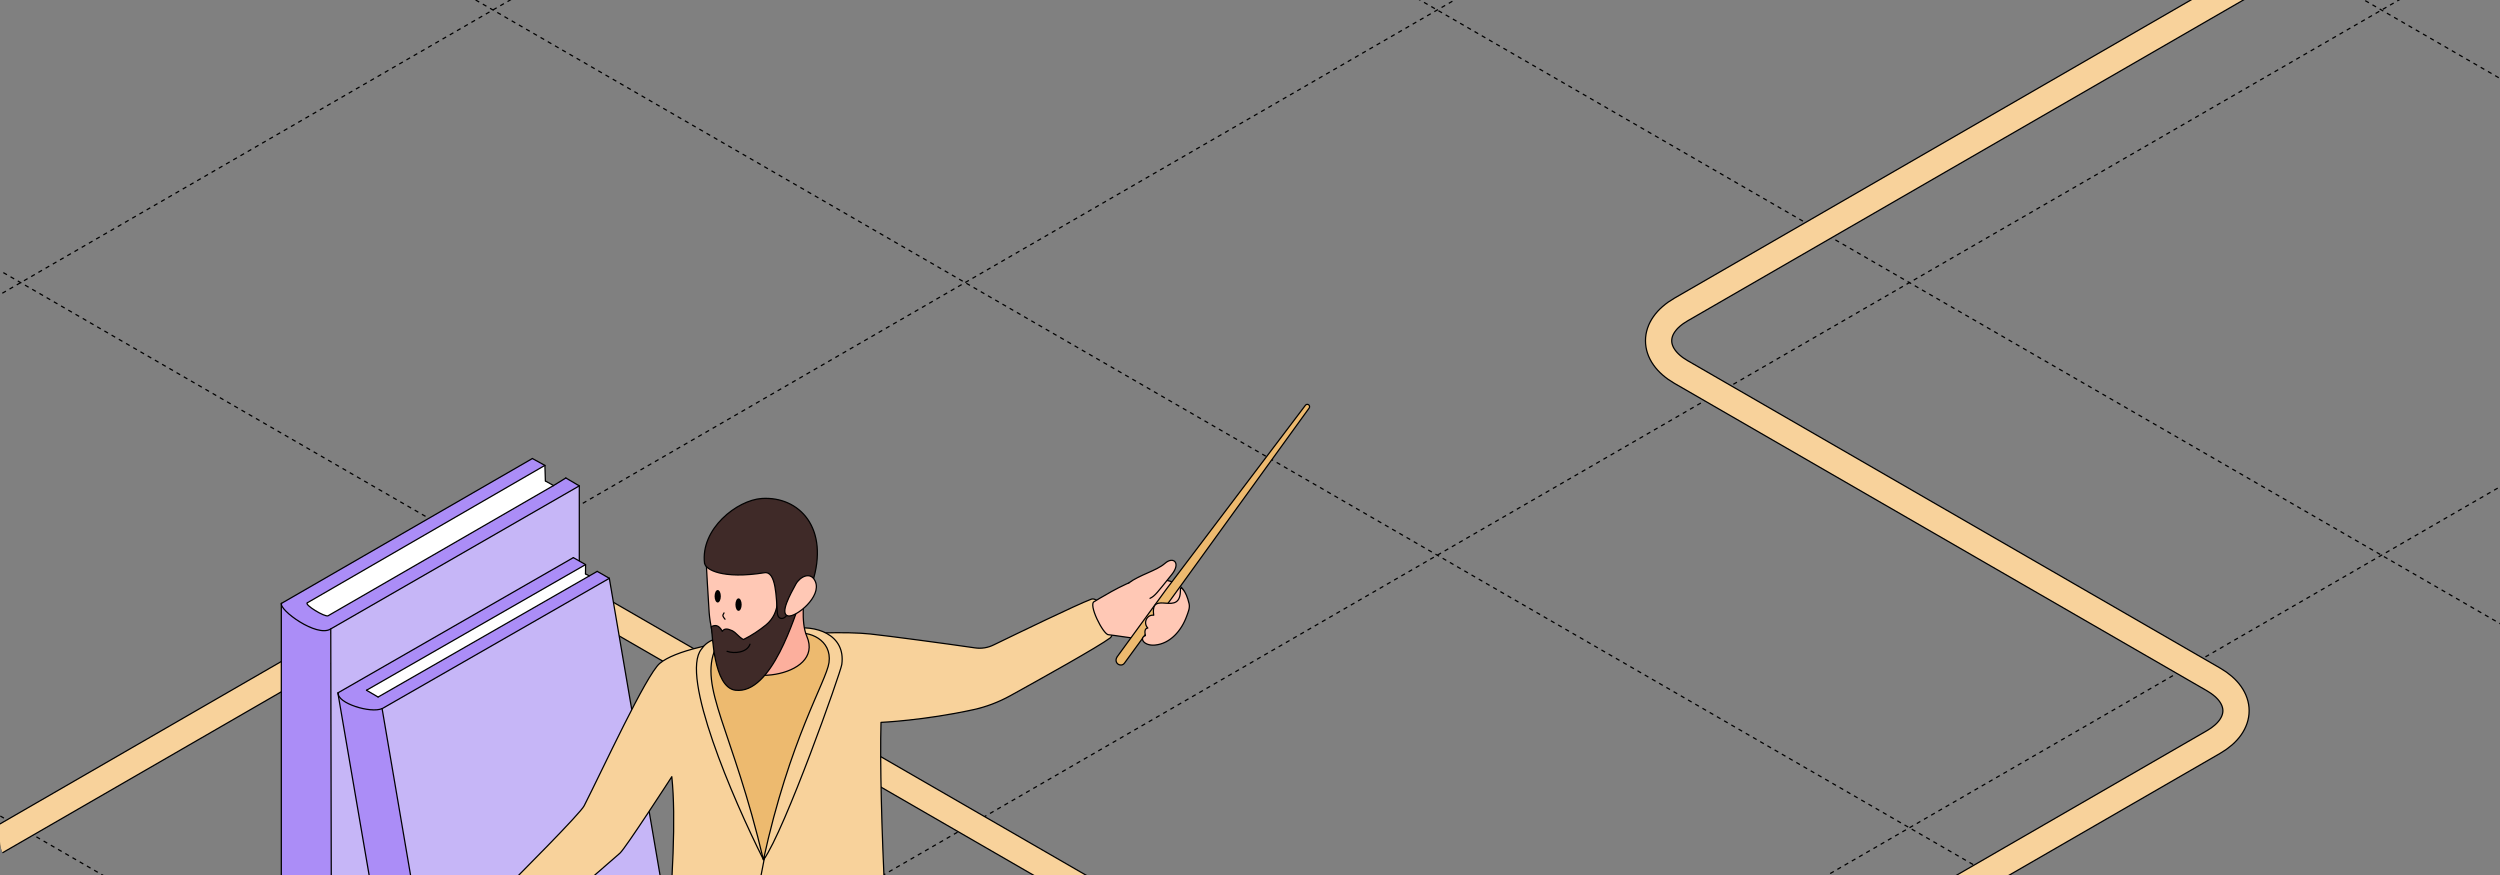 <?xml version="1.0" encoding="UTF-8"?> <svg xmlns="http://www.w3.org/2000/svg" width="1200" height="420" viewBox="0 0 1200 420" fill="none"><rect x="0" y="0" width="1200" height="420" fill="#808080" stroke="none"/><g clip-path="url(#clip0_3829_1791)"><path d="M-896.545 397.402L1369.83 1705.89" stroke="black" stroke-width="0.6" stroke-linejoin="round" stroke-dasharray="2 2"></path><path d="M-669.864 266.526L1596.51 1575.02" stroke="black" stroke-width="0.6" stroke-linejoin="round" stroke-dasharray="2 2"></path><path d="M-443.249 135.69L1823.12 1444.18" stroke="black" stroke-width="0.6" stroke-linejoin="round" stroke-dasharray="2 2"></path><path d="M-216.635 4.854L2049.74 1313.35" stroke="black" stroke-width="0.6" stroke-linejoin="round" stroke-dasharray="2 2"></path><path d="M10.048 -126.021L2276.42 1182.47" stroke="black" stroke-width="0.6" stroke-linejoin="round" stroke-dasharray="2 2"></path><path d="M236.663 -256.857L2503.04 1051.63" stroke="black" stroke-width="0.6" stroke-linejoin="round" stroke-dasharray="2 2"></path><path d="M463.278 -387.693L2729.65 920.798" stroke="black" stroke-width="0.6" stroke-linejoin="round" stroke-dasharray="2 2"></path><path d="M689.959 -518.568L2956.33 789.923" stroke="black" stroke-width="0.6" stroke-linejoin="round" stroke-dasharray="2 2"></path><path d="M9.935 1705.84L2276.31 397.351" stroke="black" stroke-width="0.6" stroke-linejoin="round" stroke-dasharray="2 2"></path><path d="M-216.68 1575.01L2049.69 266.517" stroke="black" stroke-width="0.6" stroke-linejoin="round" stroke-dasharray="2 2"></path><path d="M-443.329 1444.15L1823.04 135.66" stroke="black" stroke-width="0.6" stroke-linejoin="round" stroke-dasharray="2 2"></path><path d="M-669.977 1313.3L1596.4 4.804" stroke="black" stroke-width="0.6" stroke-linejoin="round" stroke-dasharray="2 2"></path><path d="M-896.592 1182.46L1369.78 -126.032" stroke="black" stroke-width="0.6" stroke-linejoin="round" stroke-dasharray="2 2"></path><path d="M-1123.24 1051.6L1143.13 -256.888" stroke="black" stroke-width="0.6" stroke-linejoin="round" stroke-dasharray="2 2"></path><path d="M-1349.89 920.749L916.485 -387.743" stroke="black" stroke-width="0.6" stroke-linejoin="round" stroke-dasharray="2 2"></path><path d="M-1576.5 789.912L689.869 -518.579" stroke="black" stroke-width="0.6" stroke-linejoin="round" stroke-dasharray="2 2"></path><path d="M127.313 540.916L-30.019 450.08C-44.368 441.796 -44.368 428.364 -30.019 420.08L213.349 279.572C227.697 271.287 250.961 271.287 265.31 279.572L704.252 532.995C718.601 541.279 741.865 541.279 756.214 532.995L1062.52 356.149C1076.87 347.864 1076.87 334.433 1062.52 326.149L806.891 178.561C792.543 170.277 792.543 156.845 806.891 148.561L1163.22 -57.164C1177.57 -65.449 1200.83 -65.449 1215.18 -57.164L1483.45 97.722" stroke="black" stroke-width="13.2"></path><path d="M127.313 540.916L-30.019 450.08C-44.368 441.796 -44.368 428.364 -30.019 420.08L213.349 279.572C227.697 271.287 250.961 271.287 265.31 279.572L704.252 532.995C718.601 541.279 741.865 541.279 756.214 532.995L1062.52 356.149C1076.87 347.864 1076.87 334.433 1062.52 326.149L806.891 178.561C792.543 170.277 792.543 156.845 806.891 148.561L1163.22 -57.164C1177.57 -65.449 1200.83 -65.449 1215.18 -57.164L1483.45 97.722" stroke="#F8D29B" stroke-width="12"></path><path d="M135.06 289.944L135.513 291.214L136.284 292.37L137.464 293.64L138.416 294.524L139.573 295.477L140.933 296.542L142.997 297.903L145.196 299.264L147.351 300.42L149.112 301.197L151.426 302.101L153.312 302.496L154.927 302.729L156.294 302.677L157.528 302.41L158.727 301.858L159.066 484.46L158.284 484.797L156.934 484.526L154.281 483.606L150.749 482.046L147.684 480.313L144.794 478.698L141.336 476.45L137.896 473.98C137.896 473.98 136.537 472.912 135.904 472.216C135.27 471.519 135.363 471.195 135.363 471.195L135.033 470.572L135.02 292.544L135 290.511L135.06 289.944Z" fill="#AB8DF7"></path><path d="M158.693 301.884L278.027 233.276L278.085 415.807L159.099 484.43L158.693 301.884Z" fill="#C6B6F7"></path><path d="M135.035 289.883L135.241 290.953L135.958 291.823L136.817 292.987L137.806 293.977L139.161 295.174L140.667 296.268L142.374 297.605L144.045 298.706L144.973 299.123L145.88 299.649L146.854 300.181L148.337 300.933L150.102 301.626L151.328 302.028L152.382 302.327L153.676 302.57L154.804 302.764L156.681 302.659L157.855 302.44L158.829 301.916L277.987 233.181L271.543 229.423L265.638 233.087L157.37 295.617L156.394 295.526L155.093 295.074L153.693 294.459L152.768 293.863L261.735 230.84L261.528 223.35L255.531 220.114L137.978 287.964L135.894 289.123L135.301 289.551L135.035 289.883Z" fill="#AB8DF7"></path><path d="M152.74 293.884L154.044 294.644L155.799 295.311L157.257 295.67L157.842 295.414L265.61 233.079L261.801 230.877L153.059 293.628" fill="white"></path><path d="M147.406 289.923L148.369 290.982L150.007 292.186L152.173 293.602L152.78 293.852L265.013 232.751L261.717 230.852L261.467 223.428L149.08 288.366L147.582 289.307L147.312 289.655" fill="white"></path><path d="M255.544 220.088L135.034 289.664" stroke="black" stroke-width="0.6" stroke-miterlimit="10" stroke-linecap="round" stroke-linejoin="round"></path><path d="M265.661 233.08L157.47 295.579C155.937 296.31 145.872 290.2 147.529 289.334" fill="white"></path><path d="M265.661 233.08L157.47 295.579C155.937 296.31 145.872 290.2 147.529 289.334" stroke="black" stroke-width="0.6" stroke-miterlimit="10" stroke-linecap="round" stroke-linejoin="round"></path><path d="M158.742 301.888C152.118 306.216 133.662 292.593 135.159 289.621" stroke="black" stroke-width="0.6" stroke-miterlimit="10" stroke-linecap="round" stroke-linejoin="round"></path><path d="M277.996 233.251L158.736 301.89M158.765 301.91L159.133 484.399" stroke="black" stroke-width="0.6" stroke-miterlimit="10" stroke-linecap="round" stroke-linejoin="round"></path><path d="M261.545 223.385L147.545 289.323" stroke="black" stroke-width="0.6" stroke-miterlimit="10" stroke-linecap="round" stroke-linejoin="round"></path><path d="M135.034 289.665V470.564" stroke="black" stroke-width="0.6" stroke-miterlimit="10" stroke-linecap="round" stroke-linejoin="round"></path><path d="M278.062 233.245L278.076 415.781" stroke="black" stroke-width="0.6" stroke-miterlimit="10" stroke-linecap="round" stroke-linejoin="round"></path><path d="M159.135 484.479L278.041 415.822" stroke="black" stroke-width="0.6" stroke-miterlimit="10" stroke-linecap="round" stroke-linejoin="round"></path><path d="M255.545 220.088L261.452 223.349" stroke="black" stroke-width="0.6" stroke-miterlimit="10" stroke-linecap="round" stroke-linejoin="round"></path><path d="M261.56 223.402L261.778 230.848" stroke="black" stroke-width="0.6" stroke-miterlimit="10" stroke-linecap="round" stroke-linejoin="round"></path><path d="M261.84 230.897L265.682 233.07" stroke="black" stroke-width="0.6" stroke-miterlimit="10" stroke-linecap="round" stroke-linejoin="round"></path><path d="M265.673 233.08L271.592 229.426" stroke="black" stroke-width="0.6" stroke-miterlimit="10" stroke-linecap="round" stroke-linejoin="round"></path><path d="M271.583 229.417L278.05 233.215" stroke="black" stroke-width="0.6" stroke-miterlimit="10" stroke-linecap="round" stroke-linejoin="round"></path><path d="M277.978 415.737L255.652 402.816" stroke="black" stroke-width="0.6" stroke-miterlimit="10" stroke-linecap="round" stroke-linejoin="round"></path><path d="M162.218 332.821L162.617 334.065L163.552 335.276L164.523 336.129L165.862 336.978L166.953 337.622L168.714 338.485L171.086 339.319L173.314 339.968L175.49 340.373L178.121 340.724L180.285 340.784L182.07 340.602L183.401 340.109L212.372 509.6L211.801 509.925L210.435 510.195L207.88 510.147L205.881 509.918L204.661 509.716L203.212 509.358L200.644 508.592L198.699 507.759L196.768 506.965L194.797 505.748L193.297 504.785L191.918 503.483L191.302 502.49L191.06 501.354L163.789 342.07L163.007 337.42L162.387 334.225" fill="#AB8DF7"></path><path d="M183.359 340.173L212.299 509.606L269.513 476.916L321.435 447.102L292.446 277.62L183.359 340.173Z" fill="#C6B6F7"></path><path d="M162.383 332.91L162.611 334.159L163.378 335.127L164.375 336.108L165.935 337.063L167.497 337.952L168.757 338.495L170.184 339.038L172.389 339.729L174.876 340.336L176.57 340.598L178.675 340.843L181.111 340.688L182.827 340.34L183.529 340.098L292.445 277.656L286.666 274.237L181.505 334.56L179.8 333.513L281.041 275.402L281.032 271.046L275.178 267.629L162.933 332.088L162.23 332.531L162.383 332.91Z" fill="#AB8DF7"></path><path d="M175.874 331.297L181.608 334.553L282.829 276.503L280.958 275.466L281.085 271.107L175.874 331.297Z" fill="white"></path><path d="M281.037 270.988L275.211 267.656" stroke="black" stroke-width="0.6" stroke-miterlimit="10" stroke-linecap="round" stroke-linejoin="round"></path><path d="M292.477 277.584L286.652 274.251" stroke="black" stroke-width="0.6" stroke-miterlimit="10" stroke-linecap="round" stroke-linejoin="round"></path><path d="M281.078 271L281.034 275.455" stroke="black" stroke-width="0.6" stroke-miterlimit="10" stroke-linecap="round" stroke-linejoin="round"></path><path d="M281.034 275.468L282.814 276.401" stroke="black" stroke-width="0.6" stroke-miterlimit="10" stroke-linecap="round" stroke-linejoin="round"></path><path d="M286.613 274.276L181.512 334.56" stroke="black" stroke-width="0.6" stroke-miterlimit="10" stroke-linecap="round" stroke-linejoin="round"></path><path d="M275.178 267.67L162.183 332.58" stroke="black" stroke-width="0.6" stroke-miterlimit="10" stroke-linecap="round" stroke-linejoin="round"></path><path d="M280.95 271.072L175.965 331.289" stroke="black" stroke-width="0.6" stroke-miterlimit="10" stroke-linecap="round" stroke-linejoin="round"></path><path d="M292.47 277.598L183.411 340.152" stroke="black" stroke-width="0.6" stroke-miterlimit="10" stroke-linecap="round" stroke-linejoin="round"></path><path d="M181.469 334.57L175.919 331.332" stroke="black" stroke-width="0.6" stroke-miterlimit="10" stroke-linecap="round" stroke-linejoin="round"></path><path d="M292.475 277.6L321.434 447.097" stroke="black" stroke-width="0.6" stroke-miterlimit="10" stroke-linecap="round" stroke-linejoin="round"></path><path d="M183.413 340.169L212.372 509.667" stroke="black" stroke-width="0.6" stroke-miterlimit="10" stroke-linecap="round" stroke-linejoin="round"></path><path d="M162.177 332.607L191.266 502.167" stroke="black" stroke-width="0.6" stroke-miterlimit="10" stroke-linecap="round" stroke-linejoin="round"></path><path d="M183.447 340.107C177.989 342.585 161.665 337.509 162.362 332.592" stroke="black" stroke-width="0.6" stroke-miterlimit="10" stroke-linejoin="round"></path><path d="M239.587 429.498C250.04 419.084 278.565 390.428 280.387 386.793C289.287 369.32 310.192 323.889 316.667 318.437C331.098 306.276 395.636 301.942 417.755 304.319C426.253 305.228 454.509 309.002 467.862 310.959C471.032 311.448 474.201 310.959 477.101 309.491C488.228 304.109 516.754 290.271 523.633 287.684C528.421 285.518 537.053 302.921 532.872 306.206C527.679 310.19 499.355 325.986 484.924 333.953C479.326 337.029 473.324 339.336 467.12 340.664C443.517 345.836 422.881 346.744 422.881 346.744C421.869 385.046 425.848 473.95 433.334 543.076C434.48 553.839 404.268 560.691 373.651 561.527L362.659 450.536L344.855 560.341C325.84 558.033 310.461 552.579 311.269 543.214C315.451 496.805 326.647 412.584 322.468 372.814C322.468 372.814 300.213 407.202 297.58 409.509C294.75 411.885 254.958 446.691 254.488 447.041C249.229 450.675 235.131 434.111 239.587 429.498Z" fill="#F8D29B" stroke="black" stroke-width="0.6" stroke-miterlimit="10" stroke-linecap="round" stroke-linejoin="round"></path><path d="M366.503 412.722C376.753 398.464 403.526 322.769 404.065 318.925C406.021 304.597 391.522 299.495 379.248 301.941C340.809 302.92 338.653 309.21 336.698 311.586C326.377 324.167 351.599 383.087 366.503 412.722Z" fill="#F8D29B" stroke="black" stroke-width="0.6" stroke-miterlimit="10" stroke-linecap="round" stroke-linejoin="round"></path><path d="M343.508 310.957C346.069 305.156 381.204 304.247 381.204 304.247C388.353 302.5 399.412 307.183 397.929 318.017C396.648 327.102 379.114 354.501 366.436 412.722C351.666 349.958 335.145 329.968 343.508 311.027V310.957Z" fill="#EDBA6F" stroke="black" stroke-width="0.6" stroke-miterlimit="10" stroke-linecap="round" stroke-linejoin="round"></path><path d="M352.608 285.026L386.462 279.715C385.923 287.263 384.304 298.516 387.272 305.435C396.106 325.774 350.653 330.527 350.451 314.871C350.316 300.543 351.26 293.973 352.608 285.026Z" fill="#FCAF9D" stroke="black" stroke-width="0.6" stroke-miterlimit="10" stroke-linecap="round" stroke-linejoin="round"></path><path d="M338.923 267.765C338.923 266.437 338.786 261.963 339.999 259.587C350.79 255.463 366.301 264.2 375.338 270.84C379.789 274.055 383.498 277.27 388.219 278.807C387.275 281.184 386.263 283.56 385.251 285.867C382.149 292.856 379.452 302.432 374.124 307.743C369.538 312.287 363.873 314.453 358.141 317.388C352.207 320.464 345.328 319.486 343.509 311.028C342.158 304.598 340.877 299.915 340.406 294.184C340.066 289.641 338.923 269.302 338.855 267.765H338.923Z" fill="#FFC8B5" stroke="black" stroke-width="0.6" stroke-miterlimit="10" stroke-linecap="round" stroke-linejoin="round"></path><path d="M346.677 303.06C347.689 301.593 349.105 301.662 351.397 302.711C353.421 303.689 354.702 305.926 356.86 306.974C360.839 305.017 364.548 302.501 367.65 299.985C371.089 297.19 373.113 292.996 373.113 288.453C375.81 285.937 381.137 287.684 384.442 287.964C381.677 294.673 370.685 333.534 352.949 331.297C342.361 329.899 342.024 303.969 341.417 300.824C343.102 299.915 344.991 299.775 346.677 302.99V303.06Z" fill="#3F2A28" stroke="black" stroke-width="0.6" stroke-miterlimit="10" stroke-linecap="round" stroke-linejoin="round"></path><path d="M338.18 270.441C336.157 253.806 353.825 240.037 365.695 239.268C383.633 238.15 398.335 253.456 389.905 279.806C389.231 281.903 387.814 281.344 386.061 282.043C384.038 282.812 382.284 284.279 381.205 286.166C379.722 288.613 378.845 291.478 378.103 294.274C377.361 297.14 373.45 298.328 373.113 294.134C372.573 286.796 372.573 274.005 366.908 274.914C346.812 278.129 338.586 273.376 338.249 270.441H338.18Z" fill="#3F2A28" stroke="black" stroke-width="0.6" stroke-miterlimit="10" stroke-linecap="round" stroke-linejoin="round"></path><path d="M391.321 279.017C394.625 286.426 381.947 296.421 378.305 295.652C373.989 294.743 379.519 284.958 381.947 280.485C383.902 276.85 389.095 274.055 391.321 279.017Z" fill="#FFC8B5" stroke="black" stroke-width="0.6" stroke-miterlimit="10" stroke-linecap="round" stroke-linejoin="round"></path><path d="M546.225 278.387C549.665 277.828 564.501 276.64 568.075 283.35C570.436 287.753 567.401 296.35 564.838 300.613C562.68 304.248 555.33 306.973 550.676 307.043C547.911 307.043 533.142 304.667 532.063 304.667C529.569 304.667 522.083 289.78 525.32 288.731C525.32 288.731 540.291 279.366 546.225 278.387Z" fill="#FFC8B5" stroke="black" stroke-width="0.6" stroke-miterlimit="10" stroke-linecap="round" stroke-linejoin="round"></path><path d="M536.11 315.432C536.11 315.432 559.78 282.931 559.915 282.721L626.612 194.516C627.016 194.027 627.691 193.957 628.163 194.306C628.635 194.656 628.77 195.425 628.365 195.914L563.557 285.587L539.751 318.297C539.347 318.856 538.74 319.206 538.066 319.206C537.526 319.206 536.987 319.066 536.582 318.717C535.57 317.948 535.436 316.48 536.177 315.432H536.11Z" fill="#EDBA6F" stroke="black" stroke-width="0.6" stroke-miterlimit="10" stroke-linecap="round" stroke-linejoin="round"></path><path d="M541.773 279.855C547.033 275.871 555.126 273.984 559.172 270.42C563.218 266.855 566.927 270.21 562.476 275.731C555.463 284.468 554.384 286.076 552.023 287.194" fill="#FFC8B5"></path><path d="M541.773 279.855C547.033 275.871 555.126 273.984 559.172 270.42C563.218 266.855 566.927 270.21 562.476 275.731C555.463 284.468 554.384 286.076 552.023 287.194" stroke="black" stroke-width="0.6" stroke-miterlimit="10" stroke-linecap="round" stroke-linejoin="round"></path><path d="M553.777 295.303C550.472 294.883 548.584 299.077 550.944 301.453C549.393 301.593 549.394 303.48 549.798 305.088C546.696 306.206 548.989 310.12 554.384 309.631C561.667 309.002 567.13 302.711 569.625 295.722C570.299 293.835 571.243 291.808 570.771 289.781C569.288 283.281 566.523 281.184 566.59 282.792C566.995 296.91 552.023 282.512 553.777 295.233V295.303Z" fill="#FFC8B5" stroke="black" stroke-width="0.6" stroke-miterlimit="10" stroke-linecap="round" stroke-linejoin="round"></path><path d="M367.028 411.309C361.88 436.479 363.014 441.089 362.733 451.624" stroke="black" stroke-width="0.6" stroke-miterlimit="10" stroke-linecap="round" stroke-linejoin="round"></path><path d="M353 290.211C353 288.555 353.67 287.211 354.499 287.211C355.327 287.211 356 288.555 356 290.211C356 291.867 355.327 293.211 354.499 293.211C353.67 293.211 353 291.867 353 290.211Z" fill="black"></path><path d="M343 286.211C343 284.555 343.673 283.211 344.501 283.211C345.33 283.211 346 284.555 346 286.211C346 287.867 345.33 289.211 344.501 289.211C343.673 289.211 343 287.867 343 286.211Z" fill="black"></path><path d="M348 297.211C346.992 295.866 346.595 295.635 347.526 294.211" stroke="black" stroke-width="0.6" stroke-miterlimit="10" stroke-linecap="round"></path><path d="M360 309.211C358.589 313.322 352.28 313.857 349 312.634" stroke="black" stroke-width="0.6" stroke-miterlimit="10" stroke-linecap="round"></path></g><defs><clipPath id="clip0_3829_1791"><rect width="1200" height="420" rx="16" fill="white"></rect></clipPath></defs></svg> 